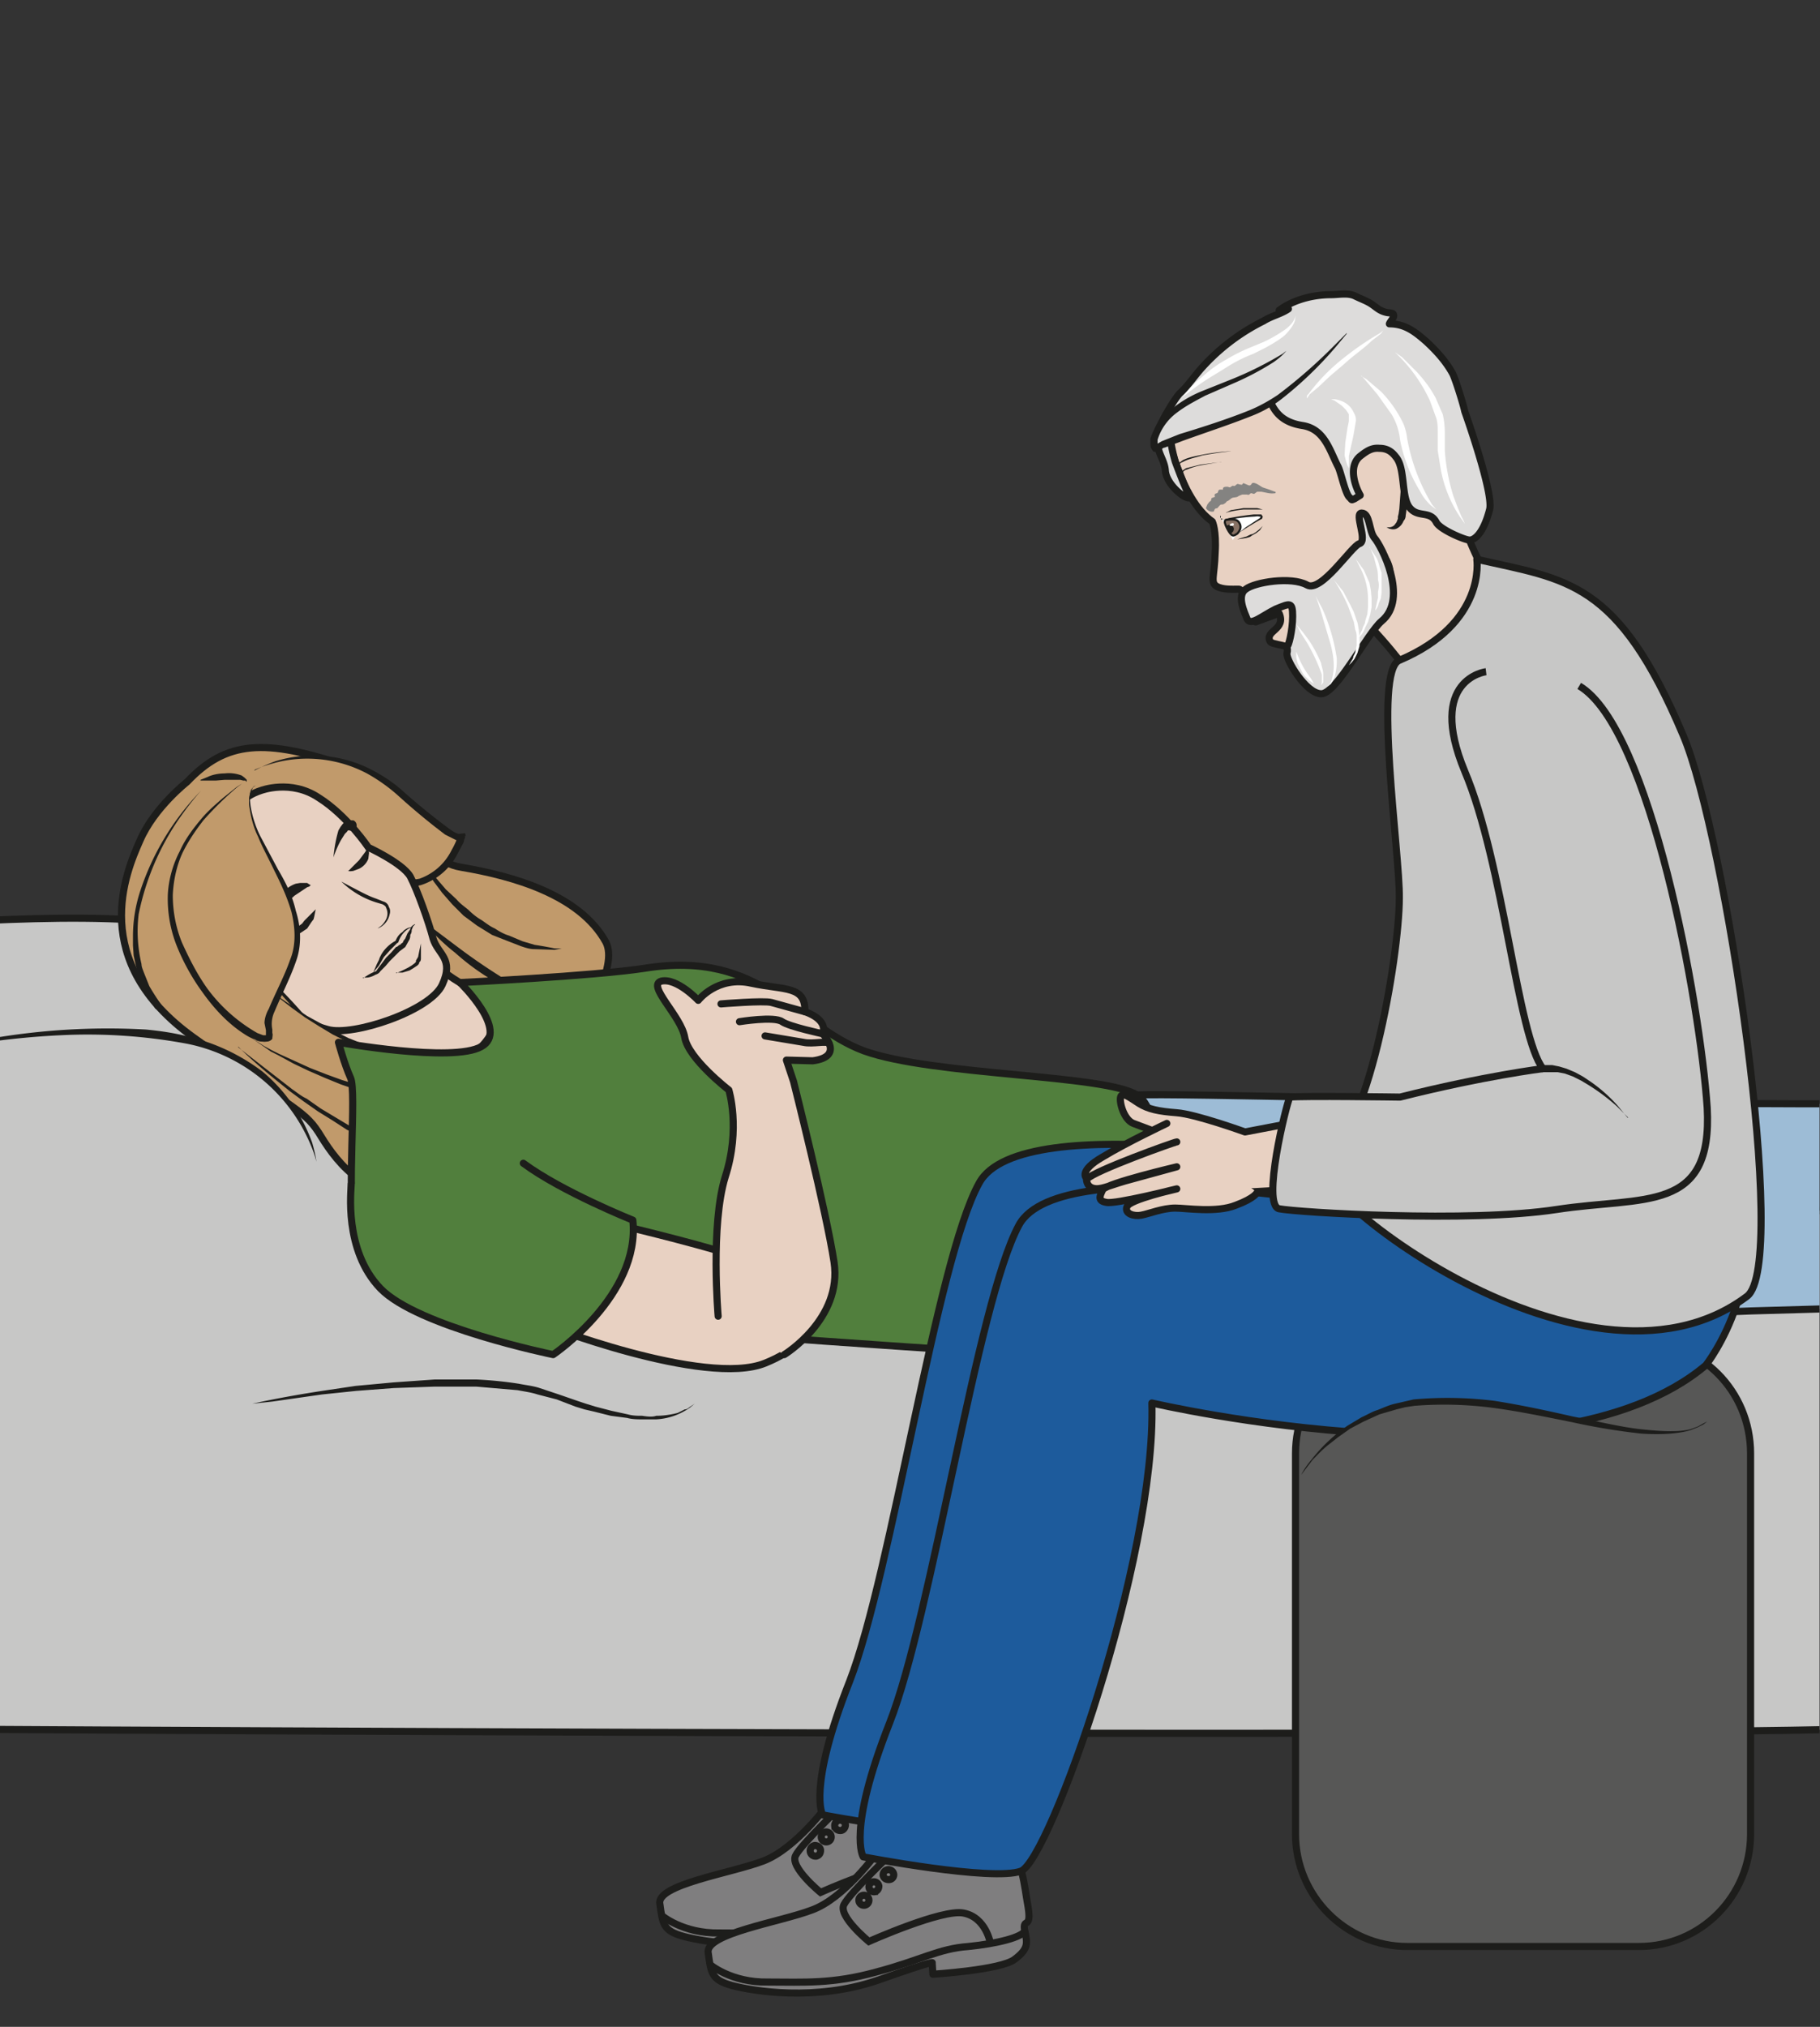 <svg viewBox="0 0 341.2 379.8" xmlns="http://www.w3.org/2000/svg"><rect x="0" y="0" width="341.2" height="379.8" fill="#333333" stroke="none"/><defs><clipPath id="a"><path d="M0 284.9h255.9V0H0z"/></clipPath></defs><g clip-path="url(#a)" transform="matrix(1.333 0 0 -1.333 0 379.8)"><path d="M-31.2 154.8c30.7-1.6 80.8 11.7 88.6-25.5C63.8 98.4 266 115.5 266 115.5H312s-9-34.2-18.2-44.9c-9.3-10.7-19.4-25.7-21.3-28C270.5 40-32.9 42-32.9 42s2.2 44.3-1.8 61c-4 16.8 3.5 51.8 3.5 51.8" fill="#c7c7c6"/><path d="M-31.2 154.8c30.7-1.6 80.8 11.7 88.6-25.5C63.8 98.4 266 115.5 266 115.5H312s-9-34.2-18.2-44.9c-9.3-10.7-19.4-25.7-21.3-28C270.5 40-32.9 42-32.9 42s2.2 44.3-1.8 61c-4 16.8 3.5 51.8 3.5 51.8z" fill="none" stroke="#1d1d1b" stroke-linejoin="round" stroke-miterlimit="10"/><path d="M26.3 175s-4.6-3.6-6.6-8.2c-2-4.5-7.4-17 7.5-27.7s15.7-10.2 18-14c2.2-3.6 7-9.9 14.5-7 7.5 2.7 29.1 27.6 25.5 34.4-3.7 6.7-13.2 9.3-20.3 10.5-7 1.1-4 10-16 14.2-11.7 4-17.1 3.6-22.6-2.2" fill="#c19a6b"/><path d="M26.3 175s-4.6-3.6-6.6-8.2c-2-4.5-7.4-17 7.5-27.7s15.7-10.2 18-14c2.2-3.6 7-9.9 14.5-7 7.5 2.7 29.1 27.6 25.5 34.4-3.7 6.7-13.2 9.3-20.3 10.5-7 1.1-4 10-16 14.2-11.7 4-17.1 3.6-22.6-2.2z" fill="none" stroke="#1d1d1b" stroke-linecap="round" stroke-linejoin="round" stroke-miterlimit="10"/><path d="M135.3 132.5s12.1-2 24.6-1.5c12.5.5 148-4.4 155.7 2.4 0 0-3.6-22.1-7.5-30.7 0 0-40.5-1.5-59.8-2-19.2-.4-115-8.2-123.6-3.5-8.5 4.8 10.6 35.3 10.6 35.3" fill="#9dbcd6"/><path d="M135.3 132.5s12.1-2 24.6-1.5c12.5.5 148-4.4 155.7 2.4 0 0-3.6-22.1-7.5-30.7 0 0-40.5-1.5-59.8-2-19.2-.4-115-8.2-123.6-3.5-8.5 4.8 10.6 35.3 10.6 35.3z" fill="none" stroke="#1d1d1b" stroke-linejoin="round" stroke-miterlimit="10"/><path d="M37 147.8s5.8-3.2 8.3-7c2.5-3.8 4-7.4 4-7.4s15.7 1.5 18.4 4.4c2.8 2.8 2.4 6.3 2.4 6.3s-10.5 4-11.1 9" fill="#e8d1c2" stroke="#1d1d1b" stroke-linecap="round" stroke-linejoin="round" stroke-miterlimit="10"/><path d="M59 164.4l.7-.9 1.8-2.2 1.2-1.4 1.5-1.4c.5-.6 1.1-1 1.7-1.5.5-.5 1.1-1 1.8-1.4.6-.4 1.2-.9 1.9-1.2.6-.4 1.3-.8 2-1l1.9-.8 1.7-.5a51 51 0 002.8-.5h1l-1-.2a747.7 747.7 0 01-2.9.1c-.6 0-1.2.2-1.8.4a417 417 0 00-4.1 1.6l-2.1 1.3-1.9 1.4-1.6 1.6-1.4 1.6L61 161l-1.5 2.4-.5 1" fill="#1d1d1b"/><path d="M35.8 176.6s10.3 6 21-3.5c7.8-7 8-6 8.2-5.6.2.5-2.7-9.5-11-6-8.2 3.6-20.4 12-20.4 12" fill="#c19a6b"/><path d="M35.8 176.6s1 .6 2.9 1.3a17.9 17.9 0 0013.2-1c1.8-.9 3.5-2 5-3.4a96.5 96.5 0 016.3-5.1c.4-.3.9-.6 1.3-.7 0 0 .1 0 0 0l.9.1c.2-.6 0-.3 0-.4l-.2-.9-.8-1.5a8.8 8.8 0 00-5.2-4.5 7.3 7.3 0 00-3.4 0c-1.1.2-2.1.7-3 1.1a69 69 0 00-10 5.7c-2.9 1.7-5.1 3.3-6.7 4.4l-2.5 1.8 2.6-1.6a288.9 288.9 0 0116.9-9.5c1-.4 1.9-.8 2.9-1 1-.2 2-.2 3 0a8 8 0 014.5 4 12.6 12.6 0 011 2.2v-.3h1-.1v-.2l-.4-.3c-.4-.2-.6 0-.8 0l-1.6.8-1.3 1a96.6 96.6 0 00-5 4.2 24.2 24.2 0 01-4.7 3.4 18 18 0 01-12.9 1.5c-1.9-.5-2.9-1-2.9-1M57.5 157.2l3.4-2.8 3.6-2.7a83.1 83.1 0 016.3-4.3l2.2-1.2a27.4 27.4 0 014.1-1.7 14 14 0 011.7-.2h1.4l.9.1h0c-.2-.1-.5-.3-.9-.3l-1.4-.2a9 9 0 00-1.8 0 16 16 0 00-4.4 1.5A33.3 33.3 0 0064 151c-1.3 1-2.4 2.1-3.3 3l-2.3 2.3-.8.9" fill="#1d1d1b"/><path d="M36.7 173.8s4.2 1.6 8.1-1c4-2.5 7-7 7-7s4.8-2.2 5.9-4.1c1-1.9 2.6-6.4 3.2-8.7.7-2.3 3-2.8 1.3-6.5s-12.6-7.3-16.1-6.3c-3.6 1-10.8 4-12.6 7.4-1.7 3.4-7 22.9 3.2 26.2" fill="#e8d1c2"/><path d="M36.7 173.8s4.2 1.6 8.1-1c4-2.5 7-7 7-7s4.8-2.2 5.9-4.1c1-1.9 2.6-6.4 3.2-8.7.7-2.3 3-2.8 1.3-6.5s-12.6-7.3-16.1-6.3c-3.6 1-10.8 4-12.6 7.4-1.7 3.4-7 22.9 3.2 26.2z" fill="none" stroke="#1d1d1b" stroke-linecap="round" stroke-linejoin="round" stroke-miterlimit="10"/><path d="M48 161l1.5-.8c1-.5 2.2-1.2 3.4-1.6l1-.4c.4-.1.7-.4.8-.8.2-.3.2-.7.1-1a2.7 2.7 0 00-1.7-2l.4.3c.3.2.6.6.8 1 .2.4.3 1 0 1.6 0 .2-.3.4-.5.5l-1 .3A12.3 12.3 0 0048 161M38.8 157.5l.3 1a4.5 4.5 0 002.5 2.2l.6.1h1l.3-.2.2-.1-.2-.2-.3-.1-.3-.2-1.5-1c-.5-.5-1.1-.9-1.7-1.1l-.9-.4M46.9 164.4a19 19 0 00.7 3.8l.3.5.3.4.4.4.6.1h.5a.7.7 0 10-.6-1.4c-.1 0-.2 0-.3-.2l-.3-.3-.5-.8c-.7-1.2-1.1-2.5-1.1-2.5M40.6 153.1l.6.7.6.6.3.4.4.3.3.4.3.3.3.3.3.3.7.7-.2-1-.1-.4-.3-.4-.6-.9-.9-.6a4.4 4.4 0 00-1.7-.7M49 162.5l.5.5 1 1 .9 1.2.2.4.2.2.1-.8-.1-.8a2.6 2.6 0 00-1.3-1.4l-.8-.3c-.5-.1-.8 0-.8 0" fill="#1d1d1b"/><path d="M33.5 137.7s15.5-14.2 24.2-14.2 9 3 9 3-13.8.7-18 7.1c-4 6.4-10.1 13.7-13 14.7" fill="#c19a6b"/><path d="M33.5 137.7l7.6-5.9c.6-.4 1.3-1 2-1.3l2-1.4 2-1.2 2-1.2 2.2-1 1-.5 1.2-.4c.7-.3 1.5-.4 2.2-.6l1.2-.1h.5l.3-.1h.3l2.4.2c.8 0 1.5.2 2.3.3.7.3 1.5.4 2.1.8.4.1.6.4.9.6l.5.6.5-.5a42 42 0 00-9.9 1.9c-.8.2-1.5.6-2.3.9l-2.3 1.1-1 .8c-.4.2-.7.4-1 .8l-1 .9-.7 1A85.2 85.2 0 0137.8 147l-2 1.4a23.7 23.7 0 004-2.9 85.2 85.2 0 009.4-11.6l.7-.9.8-.8 1-.8 1-.6 2.1-1.1 2.3-.8a35.6 35.6 0 019.6-1.8h.1a.4.4 0 00.4-.6c-.2-.6-.5-1-.8-1.3l-1.1-.7c-.8-.4-1.6-.6-2.4-.8l-2.5-.4H58l-.3-.1H56.8l-1.2.2-2.4.7-1.2.4-1 .6-2.2 1-2 1.3-2.1 1.3-2 1.4-1.9 1.4c-2.5 2-5 4-7.3 6.3" fill="#1d1d1b"/><path d="M37.7 145.8s9-7.4 17.7-9.5c8.7-2.1 13.3-1 15.2-2 0 0-4.2-4.6-10.4-4.3-6 .3-17.4 3.8-25 9" fill="#c19a6b"/><path d="M37.7 145.8l3.7-2.5 1.8-1.2 2-1.1 1-.6L49 139l2-.8 1-.4 1.1-.3 2.1-.7a50.3 50.3 0 0111-1.4h2.2c.8-.1 1.6-.2 2.4-.6a.5.5 0 00.1-.7 13.5 13.5 0 00-4-3 15 15 0 00-4.7-1.4h-2.5l-2.4.3-2.4.4-2.4.6-2.3.7-2.3.8-2.2.9-2.3 1-2.1 1-2.2 1.2-1 .5-1 .7-2 1.4 2-1.3 1.1-.6 1-.5 2.2-1 2.2-1 2.3-.9 2.2-.8 2.3-.7a26 26 0 012.3-.6l2.3-.5 2.4-.5 2.3-.2a10.8 10.8 0 014.6.5 14 14 0 014.1 2.1l1.8 1.5.1-.7-2 .4-2.2.1a61.3 61.3 0 00-11 1.5l-2.2.7-1 .4-1.1.5-2 .9-2 1-2 1.2-1.9 1.2-1.8 1.3-3.5 2.7" fill="#1d1d1b"/><path d="M36 174.5s-2-.6-.2-5.7c1.8-5.1 8.2-12.4 5.3-19.5-3-7.1-3.8-6.7-3.2-9.5.5-2.8-7.8 1.2-12.3 11.5-4.5 10.3.8 17.8 8.5 23.5" fill="#c19a6b"/><path d="M36 174.5l-.2-.1c-.2-.1-.3-.3-.4-.6-.3-.5-.3-1.4-.1-2.5.2-1.1.6-2.5 1.3-3.9l2.5-4.7c1-1.7 2-3.6 2.5-5.8.7-2.2.9-4.8 0-7.2-.8-2.3-2-4.6-3-7a4 4 0 01-.3-2.5v-.5c.1-.2 0-.5 0-.8a1 1 0 00-.8-.4 2 2 0 00-.6 0c-.4 0-.8.1-1 .3-.7.2-1.3.6-1.9 1-2.2 1.5-4 3.5-5.5 5.6a30.4 30.4 0 00-3.7 6.7 18 18 0 00-1.2 7c.1 2.3.8 4.5 1.7 6.2.8 1.8 2 3.3 3 4.5 1 1.2 2.1 2.1 3 2.9l2 1.6.8.5-.7-.5a46.5 46.5 0 01-4.8-4.7c-1-1.3-2-2.7-2.9-4.5-.8-1.7-1.3-3.8-1.4-6 0-2.2.4-4.5 1.3-6.7 1-2.2 2.1-4.4 3.6-6.5a22.7 22.7 0 017-6.2l.8-.3h.4v.7l-.2 1c0 .7.3 1.5.6 2 1 2.4 2.2 4.6 3 6.9.9 2.2.7 4.6.2 6.7-.6 2.1-1.5 4-2.4 5.8-.8 1.7-1.7 3.3-2.3 4.8-.7 1.4-1 2.8-1.2 4-.2 1 0 2 .2 2.6l.4.5.3.1M28.2 175.3l1 .4c.6.3 1.5.5 2.4.5a5 5 0 002.4-.3l.4-.3.3-.3v-.3l-.2.2h-.3l-.4.1h-2.2l-1.2-.1h-2.2" fill="#1d1d1b"/><path d="M28.3 173.8s-1.4-1.5-3.2-4.1a36.4 36.4 0 01-5.6-13.3 20 20 0 01.4-7c0-.4.2-.8.3-1.1l.8-2a36.6 36.6 0 011.6-2.5.5.5 0 00-.8-.6l-.8 1.3-.8 1.5c-.2.6-.6 1.2-.8 2l-.3 1.2-.3 1.4-.1 1.4v1.4a20.5 20.5 0 001 6.2 36.6 36.6 0 008.6 14.2M51.1 147.4a6 6 0 001.8 1l.2.3.6.8.6.8.7.7.7.8c.2 0 .3.2.5.3l.2.1v.1h.1c-.1 0 0 0 0 0l.2.2v.1l.3.4.3.7.4.6c0 .2.2.4.3.5l.3.2h.1l-.3-.3-.2-.5c0-.2 0-.4-.2-.7 0-.2 0-.5-.2-.8l-.5-.9-.8-.6-.7-.7-.7-.7-.6-.7-.7-.7c-.2-.3-.4-.4-.7-.5-.5-.3-1-.4-1.2-.4H51M55.7 148.1l.9.4.8.4.5.3.4.3.2.2v.2l.3.5.2 1 .2.9v-1-1c0-.2 0-.5-.2-.6l-.1-.3-.2-.2-.6-.4-.5-.3-1-.3H55.7" fill="#1d1d1b"/><path d="M52.4 148l.6 1.4.3.6.1.3.2.4a5.1 5.1 0 002.1 2l-.1-.1c.2.5.5 1 1 1.3.3.4.9.7 1.4.7-1-.3-1.7-1.2-2-2.2h-.1l-1-1-.9-1-.7-1.2-.9-1.1" fill="#1d1d1b"/><path d="M47.6 138.4s16.1-2.9 20.1-.6c4 2.2-3 9-3 9s18.6.9 25.9 2c16.7 2.7 21.2-8 30.9-11.6 9.7-3.5 33.8-3.3 38.4-6.2 4.6-2.9.8-15-3.2-23-4-7.9 1.5-15.2.3-14.6-1.2.6-57 3.6-63.8 5.1-6.6 1.6-42.2 11.3-43.3 14.7-1.2 3.3.3 18.3-.6 20.2-.9 2-1.7 5-1.7 5" fill="#517f3d"/><path d="M47.6 138.4s16.1-2.9 20.1-.6c4 2.2-3 9-3 9s18.6.9 25.9 2c16.7 2.7 21.2-8 30.9-11.6 9.7-3.5 33.8-3.3 38.4-6.2 4.6-2.9.8-15-3.2-23-4-7.9 1.5-15.2.3-14.6-1.2.6-57 3.6-63.8 5.1-6.6 1.6-42.2 11.3-43.3 14.7-1.2 3.3.3 18.3-.6 20.2-.9 2-1.7 5-1.7 5z" fill="none" stroke="#1d1d1b" stroke-linecap="round" stroke-linejoin="round" stroke-miterlimit="10"/><path d="M75.2 99.3c.8-.5 24-9.4 32.4-6s5.9 7.8 5.6 10.7c-.4 3-30.3 9.7-30.3 9.7" fill="#e8d1c2" stroke="#1d1d1b" stroke-linecap="round" stroke-linejoin="round" stroke-miterlimit="10"/><path d="M49.4 118.5c0-.8-1.1-9.3 4.1-14.7s24.3-9.3 24.3-9.3 12.3 8.3 11.2 18.9c0 0-10 4-15.4 8" fill="#517f3d" stroke="#1d1d1b" stroke-linecap="round" stroke-linejoin="round" stroke-miterlimit="10"/><path d="M101 99.9s-1.1 12.8 1 19.6c2.2 6.8.5 12.2.5 12.2s-5.7 4.4-6.2 7.4-5.4 7.3-3.3 7.9c2.2.5 5.2-2.7 5.2-2.7s2.7 3.5 7.5 2.4c4.7-1 7.6-.3 7.5-4 0 0 3.3-1 2.5-3.1 0 0 3.2-3.2-1.4-3.8l-3.7.1 1-3s4.6-18.2 5.7-25.4c1.2-8-7-13-7-13" fill="#e8d1c2" stroke="#1d1d1b" stroke-linecap="round" stroke-linejoin="round" stroke-miterlimit="10"/><path d="M101.4 143.8s6 .5 7.1.2l4.7-1.3M104 141.3s4.9.8 6 0c1-.7 5.7-1.7 5.7-1.7M107.6 139.3l5.4-.9c1.3-.3 3.4.3 3.6-.2" fill="none" stroke="#1d1d1b" stroke-linecap="round" stroke-linejoin="round" stroke-miterlimit="10"/><path d="M-11.5 136.6s21.5 5.9 37.6 2.3c16-3.6 18.4-17.3 18.4-17.3" fill="#c7c7c6"/><path d="M-11.5 136.6a96.8 96.8 0 0032 3.6c2.1-.2 4.1-.5 6-1a27.9 27.9 0 0010.4-4.9 23.2 23.2 0 007-10c.5-1.7.6-2.7.6-2.7s-.2 1-.9 2.6a23.9 23.9 0 01-17.3 14 76.2 76.2 0 01-17.7 1.2 111.2 111.2 0 01-17.4-2.2l-2.7-.6" fill="#1d1d1b"/><path d="M246.2 27.1c0-8.7-7-15.8-15.7-15.8h-32.6c-8.6 0-15.7 7.1-15.7 15.8v53.5c0 8.7 7 15.8 15.7 15.8h32.6c8.7 0 15.7-7 15.7-15.8z" fill="#575756"/><path d="M246.2 27.1c0-8.7-7-15.8-15.7-15.8h-32.6c-8.6 0-15.7 7.1-15.7 15.8v53.5c0 8.7 7 15.8 15.7 15.8h32.6c8.7 0 15.7-7 15.7-15.8z" fill="none" stroke="#1d1d1b" stroke-linejoin="round" stroke-miterlimit="10"/><path d="M116.9 31.9c-.3-.5-5-6.9-9.6-8.6-4.5-1.7-15-3.3-14.5-6 .4-2.8.4-3.8 3.4-4.6 3-.8 11.7-2.2 20.3.8 8.5 3 7.8 2.4 7.8 2.4l.1-1.6s9.6.7 11.5 2.1c2 1.5 1.8 2.4 1.4 4.1-.3 1.8 1 0 .5 3.2-.6 3.3-.8 7-2.8 7.6-2 .6-18.1.6-18.1.6" fill="#7f7e7f"/><path d="M116.9 31.9c-.3-.5-5-6.9-9.6-8.6-4.5-1.7-15-3.3-14.5-6 .4-2.8.4-3.8 3.4-4.6 3-.8 11.7-2.2 20.3.8 8.5 3 7.8 2.4 7.8 2.4l.1-1.6s9.6.7 11.5 2.1c2 1.5 1.8 2.4 1.4 4.1-.3 1.8 1 0 .5 3.2-.6 3.3-.8 7-2.8 7.6-2 .6-18.1.6-18.1.6z" fill="none" stroke="#1d1d1b" stroke-linejoin="round" stroke-miterlimit="10"/><path d="M93 15.7s3-2.6 8.2-2.5c5.1 0 9-.3 15.3 1.4 6.3 1.7 8.8 3.3 12.9 3.7 4 .3 7.8 1.3 8 2.2" fill="none" stroke="#1d1d1b" stroke-miterlimit="10"/><path d="M132.5 18.7s-.6 3.6-3.7 4.2c-3.2.6-13.4-4-13.4-4s-4.4 3.6-3.5 5.2c.8 1.6 6.8 7.3 6.8 7.3" fill="none" stroke="#1d1d1b" stroke-miterlimit="10"/><path d="M115.4 24.8c0-.4-.2-.7-.6-.8a.7.7 0 00-.2 1.5c.4 0 .8-.3.8-.7zM116.9 26.7c0-.4-.3-.7-.7-.7a.7.7 0 10.7.7zM118.9 28.4c0-.4-.3-.8-.7-.8-.4 0-.7.2-.8.6a.7.7 0 101.5.2z" fill="none" stroke="#1d1d1b" stroke-miterlimit="10"/><path d="M116.5 31.6c.1-.7 4.4-1.4 9.8-1.5 5.4-.2 9.7.4 9.8 1.1 0 .8-4.4 1.5-9.8 1.6-5.4.1-9.8.3-9.7-1.2" fill="#1d1d1b"/><path d="M189.5 120.6s-45.9 9-51.8-2c-6-10.8-12.3-54.8-18.2-70-6-15.2-3.8-18.8-3.8-18.8s18.3-3.5 22.3-2c4 1.7 19 43.8 18.4 65.8 0 0 47.6-18.2 69.4.2" fill="#1d5b9c" stroke="#1d1d1b" stroke-linecap="round" stroke-linejoin="round" stroke-miterlimit="10"/><path d="M123.7 25c-.3-.5-5-7-9.6-8.6-4.5-1.7-15-3.3-14.5-6 .4-2.8.4-3.8 3.4-4.6 3-.8 11.7-2.2 20.3.7 8.5 3 7.8 2.5 7.8 2.5l.1-1.6s9.6.6 11.5 2.1c2 1.5 1.8 2.3 1.4 4.1-.3 1.8 1 0 .5 3.2-.6 3.3-.8 7-2.8 7.6-2 .6-18.2.6-18.2.6" fill="#7f7e7f"/><path d="M123.7 25c-.3-.5-5-7-9.6-8.6-4.5-1.7-15-3.3-14.5-6 .4-2.8.4-3.8 3.4-4.6 3-.8 11.7-2.2 20.3.7 8.5 3 7.8 2.5 7.8 2.5l.1-1.6s9.6.6 11.5 2.1c2 1.5 1.8 2.3 1.4 4.1-.3 1.8 1 0 .5 3.2-.6 3.3-.8 7-2.8 7.6-2 .6-18.2.6-18.2.6z" fill="none" stroke="#1d1d1b" stroke-linejoin="round" stroke-miterlimit="10"/><path d="M99.8 8.8s3-2.6 8.2-2.5c5.1 0 9-.3 15.2 1.4 6.4 1.7 8.8 3.3 13 3.6 4 .4 7.7 1.3 8 2.3" fill="none" stroke="#1d1d1b" stroke-miterlimit="10"/><path d="M139.3 11.7s-.6 3.7-3.8 4.3c-3 .6-13.3-4-13.3-4s-4.4 3.6-3.5 5.2c.8 1.6 6.8 7.3 6.8 7.3" fill="none" stroke="#1d1d1b" stroke-miterlimit="10"/><path d="M122.2 17.9a.7.7 0 10-1.4-.2.7.7 0 001.4.2zM123.6 19.8c0-.4-.2-.7-.6-.8a.7.7 0 10.6.8zM125.7 21.4c0-.4-.3-.7-.7-.7-.4 0-.7.2-.8.6a.7.7 0 001.5.1z" fill="none" stroke="#1d1d1b" stroke-miterlimit="10"/><path d="M123.3 24.7c0-.8 4.4-1.5 9.8-1.6 5.3 0 9.7.5 9.7 1.2 0 .8-4.3 1.5-9.7 1.6-5.4 0-9.9.3-9.8-1.2" fill="#1d1d1b"/><path d="M195 114.6s-45.8 9-51.7-1.9-12.2-54.8-18.2-70c-6-15.2-3.7-18.8-3.7-18.8s18.2-3.5 22.2-2c4 1.6 19 43.7 18.4 65.8 0 0 56.1-13.1 77.9 5.3 0 0 10.3 13 3.4 28.3-7 15.4-52.3 4.5-52.3 4.5" fill="#1d5b9c" stroke="#1d1d1b" stroke-linecap="round" stroke-linejoin="round" stroke-miterlimit="10"/><path d="M196.8 192.1s-6.6 8.7-12 10.8c-5.2 2 1.8 20.6 6 22.4 4.4 1.8 12.7-6.8 12.7-6.8s3.9-16 10.8-21.1" fill="#e8d1c2" stroke="#1d1d1b" stroke-linecap="round" stroke-linejoin="round" stroke-miterlimit="10"/><path d="M193.2 198.7s-4.4-9.1-6.7-9.7c-2.8-.6-3.7 2.8-4.4 3.9-.6 1-.6 1-1.8 1.3-.9.2-1.6.3-1.7.6-.7 1.5 2.3 1.6 1.3 3.9l-3.3-1.2c-.7.3-.6 1-.6 1s-.9 3.6-1.8 3.6-2.2-.1-3.1.4c-.9.6-.3 1.4-.2 4.7.2 3.2-.4 4.4-.4 4.4-4.6 3.2-6.4 12.8-6.4 12.8s2.7 6 14.4 10.7c11.7 4.6 20.4-7.1 22.8-13.2 2.4-6 2.2-3.5 2.9-11.2" fill="#e8d1c2" stroke="#1d1d1b" stroke-linecap="round" stroke-linejoin="round" stroke-miterlimit="10"/><path d="M188.2 219.3c.4-.8 1-3.8 1.6-4.3.4-.4.2-.4.7-.2l.8.5c-.9 1.6-1.6 4.2 0 5.5.9.7 1.6 1.2 2.7 1.1 1 0 1.7-.4 2.3-1.2 1.4-1.6.7-5.7 2-7.2 1.2-1.4 2.8-.3 3.7-2 .5-1 4-2.5 4.7-2.5.6 0 1.9.8 2.8 4.3.6 2.3-3.5 13.8-3.5 13.8-.2 1-1.3 4.5-1.7 5.3-1 1.8-2.3 3.2-3.7 4.5-1.6 1.4-3 2.5-5.2 2.5.1.3.7.9.6 1.2 0 .4-.6.3-1 .4-.9.2-1.3.6-2 1.1-.7.5-1.6.8-2.4 1.2-1 .5-2.3.2-3.4.2-2.5 0-5.3-.7-7.3-2.2.3-.1 1 0 1.3.2-1-.7-2.4-1-3.5-1.7a29 29 0 01-8.6-6.5c-1.1-1.2-2-2.6-3.2-3.7-.9-1-2.4-3.7-3-5 .6.3.7-.5 1.2-.2-.7-1.1-.9.1-1.2-1.2-.4-1.7.9-2.8 1-4.5.2-2 3-4.2 3.5-3.7 0 0-.5.7-2.1 5 0 0-1.2 4-.4 4.4 1 .3 8.9 6.3 11.3 6.5 3.1.4 1.1-4.9 7-5.8 3.1-.5 3.8-3.5 5-5.8" fill="#dddcdb"/><path d="M188.2 219.3c.4-.8 1-3.8 1.6-4.3.4-.4.2-.4.7-.2l.8.5c-.9 1.6-1.6 4.2 0 5.5.9.7 1.6 1.2 2.7 1.1 1 0 1.7-.4 2.3-1.2 1.4-1.6.7-5.7 2-7.2 1.2-1.4 2.8-.3 3.7-2 .5-1 4-2.5 4.7-2.5.6 0 1.9.8 2.8 4.3.6 2.3-3.5 13.8-3.5 13.8-.2 1-1.3 4.5-1.7 5.3-1 1.8-2.3 3.2-3.7 4.5-1.6 1.4-3 2.5-5.2 2.5.1.3.7.9.6 1.2 0 .4-.6.3-1 .4-.9.2-1.3.6-2 1.1-.7.5-1.6.8-2.4 1.2-1 .5-2.3.2-3.4.2-2.5 0-5.3-.7-7.3-2.2.3-.1 1 0 1.3.2-1-.7-2.4-1-3.5-1.7a29 29 0 01-8.6-6.5c-1.1-1.2-2-2.6-3.2-3.7-.9-1-2.4-3.7-3-5 .6.3.7-.5 1.2-.2-.7-1.1-.9.1-1.2-1.2-.4-1.7.9-2.8 1-4.5.2-2 3-4.2 3.5-3.7 0 0-.5.7-2.1 5 0 0-1.2 4-.4 4.4 1 .3 8.9 6.3 11.3 6.5 3.1.4 1.1-4.9 7-5.8 3.1-.5 3.8-3.5 5-5.8z" fill="none" stroke="#1d1d1b" stroke-linecap="round" stroke-linejoin="round" stroke-miterlimit="10"/><path d="M195 210.8h.4c.2 0 .5.1.7.3l.3.4.2.5v.3l.1.4.1.7.2 2.7v1.2s.3-.4.5-1.2a7.6 7.6 0 00.2-3.6c0-.3-.1-.6-.3-.8a2 2 0 00-1-1.1c-.5-.2-.9 0-1 0l-.4.2" fill="#1d1d1b"/><path d="M171.6 212.4s0-.7.8-.5c.9.2 4.6.8 5 .6.3-.3-.2-.5-.2-.5s-3.5-2-3.8-3" fill="#fff"/><path d="M171.6 212.4c0-.1 0-.3.2-.4l.3-.1.8.2a42 42 0 003.4.5h1.1l.2-.3-.1-.3-.2-.1a52.7 52.7 0 01-3.1-1.9l1 .8 2 1.3.1.2h-.2c-.2.1-.5 0-.8 0a27 27 0 01-3.3-.4h-1.3v.5" fill="#1d1d1b"/><path d="M174.3 211.4c.4-.6 0-1.2-.3-1.5-.5-.3-.7-.6-1.4.7-.7 1.4-.2 1.2.3 1.3.4 0 1.1.1 1.4-.5" fill="#877164" fill-rule="evenodd"/><path d="M174.3 211.4c.4-.6 0-1.2-.3-1.5-.5-.3-.7-.6-1.4.7-.7 1.4-.2 1.2.3 1.3.4 0 1.1.1 1.4-.5z" fill="none" stroke="#1d1d1b" stroke-linecap="round" stroke-linejoin="round" stroke-miterlimit="10" stroke-width=".3"/><path d="M172.5 211s.5.4.9-.1-.2-1-.4-1c0 0-.6 1-.5 1.1" fill="#1d1d1b" fill-rule="evenodd"/><path d="M183.8 229v.1c0 .1 0 .3.2.4a26.3 26.3 0 004.6 4.8 41.9 41.9 0 005.5 3.8l.5.4-.1-.1-.3-.4-1.3-1c-1-1-2.5-2-3.8-3.2l-2-1.7-1.7-1.6-1.2-1-.4-.6" fill="#fff"/><path d="M189.4 238s-7-8.4-13-10.9-12.8-4.2-13.5-5.1c-.8-1-1.7 2.8 4 6.4 3.2 2 12 4.7 14 7.2" fill="#dddcdb"/><path d="M189.4 238l-1.5-1.8a52.7 52.7 0 00-7.7-7.4c-1.3-1-2.7-1.8-4.3-2.4-3-1.2-6.4-2.3-9.7-3.5l-2.4-.9c-.2 0-.4-.2-.5-.3l-.3-.2a.7.7 0 00-.4-.1c-.2 0-.4 0-.5.2-.3.4-.3.6-.3 1v.7a8.4 8.4 0 003.2 4.3 16.7 16.7 0 004.2 2.4l4 1.6a49.8 49.8 0 017.2 3.6l.5.4s-.5-.7-1.8-1.6a40 40 0 00-5.7-3l-3.9-1.7c-1.3-.7-2.7-1.4-4-2.4a7.5 7.5 0 01-2.7-3.8v-.6-.2h-.3l.2.2.7.4 2.5 1c3.3 1 6.7 2.1 9.7 3.3 1.5.6 2.9 1.4 4.1 2.2a72.1 72.1 0 018 7l1.7 1.7" fill="#1d1d1b"/><path d="M182.2 240.6s0-.3-.1-.8c-.2-.6-.7-1.3-1.4-2-.7-.6-1.7-1.2-2.8-1.8l-1.6-.8a21.5 21.5 0 01-3.3-1.6l-1.6-1a40.2 40.2 0 01-5.2-3.6l.6.7.6.7 1 1 1.2 1a16.2 16.2 0 002.9 2 23.9 23.9 0 003.4 1.7l1.7.7a18.9 18.9 0 012.7 1.5c.8.5 1.3 1 1.6 1.5.3.5.3.8.3.8" fill="#fff"/><path d="M177.6 213.3h-2.7a15 15 0 01-2.3-.4l-.2-.1.1.1.6.3 1.8.3h1.9l.8-.2" fill="#1d1d1b"/><path d="M193.2 198.7c4 4.4 1.7 7.6 1.7 7.6" fill="#e8d1c2" stroke="#1d1d1b" stroke-linecap="round" stroke-linejoin="round" stroke-miterlimit="10"/><path d="M173 211h.3c.2 0 .3.2.2.3 0 .1-.2.1-.4 0-.1 0-.2-.2-.1-.3" fill="#fff"/><path d="M194.3 197.6c-2-1.7-6.4-10.3-8.5-10.2-2.1 0-5 4.8-4.8 5.7.2.8-.2 1 0 1 .2-.2.8 2.2.8 4.2 0 2.1-.4 1.8-2.4 1-2-1-3.5-2.4-4-1.4-.4 1-1.5 3.3-.2 4.2 1.3 1 6.4 1.8 8.6.6 2-1.2 6.3 5.5 7.4 5.8 1.2.4-.8 4.3.3 4.3 1.2 0 1-2.5 1.8-3.5.9-1 4.9-8.5 1-11.7" fill="#dddcdb"/><path d="M194.3 197.6c-2-1.7-6.4-10.3-8.5-10.2-2.1 0-5 4.8-4.8 5.7.2.8-.2 1 0 1 .2-.2.8 2.2.8 4.2 0 2.1-.4 1.8-2.4 1-2-1-3.5-2.4-4-1.4-.4 1-1.5 3.3-.2 4.2 1.3 1 6.4 1.8 8.6.6 2-1.2 6.3 5.5 7.4 5.8 1.2.4-.8 4.3.3 4.3 1.2 0 1-2.5 1.8-3.5.9-1 4.9-8.5 1-11.7z" fill="none" stroke="#1d1d1b" stroke-linecap="round" stroke-linejoin="round" stroke-miterlimit="10"/><path d="M196.2 235.4l1-.7 2.1-2.1c.9-1 1.8-2.1 2.6-3.6l1-2.3c.2-.8.3-1.8.3-2.6v-1.3-1.2a27.2 27.2 0 011.2-6.4l.6-1.6.5-1.2.4-.8.1-.3-.2.3-.5.7a17.9 17.9 0 00-2.7 6.8l-.4 2.5v2.5c0 .8 0 1.6-.3 2.3l-.8 2.2a21.7 21.7 0 01-4.1 6l-.8.8M191.4 232.1l.8-.5 2-1.7a16.7 16.7 0 003.2-4.6 8 8 0 00.5-2 27.2 27.2 0 013.5-9.3l.6-.7-.8.6c-.4.4-1 1-1.5 2a21.5 21.5 0 00-2.8 7.2 8.6 8.6 0 01-1.2 3.6l-2 2.8-2.2 2.6M187.2 228.8h.5a4 4 0 001.3-.4 3 3 0 001.4-1.5c.2-.3.3-.7.3-1.1l-.2-1.2a27 27 0 00-.4-2l-.4-1.8v-.6-.6-.5l-.2.4-.2.6-.2.8.1 1.8.3 2 .2 1v1l-.4.6-.6.6-1 .7-.5.2M192.6 208l.8-1.2c.3-.4.5-1 .6-1.5l.3-.9v-1-1.8l-.1-.8-.3-.7c-.1-.5-.3-.8-.5-1a89.5 89.5 0 00.4 1.8v.8c.1.5.2 1.1 0 1.7 0 .6 0 1.2-.2 1.8l-.4 1.5-.6 1.4M190.7 206.3l.3-.4.8-1.1.8-1.8.2-1.1.1-1.1v-1.2l-.2-1.1-.3-1-.4-.8c-.2-.6-.5-1-.7-1.2l-.3-.4a4533.4 4533.4 0 00.4 1c.2.2.2.4.3.7.1.2.3.5.3.8l.3 1 .1 1v1.1a9.7 9.7 0 01-.9 4l-.8 1.6" fill="#fff"/><path d="M187.6 203.4l1.3-1.6 1-1.9.5-1 .4-1.2c.2-.4.2-.9.3-1.3l.1-1.2v-1.1l-.3-1-.4-.8-.4-.5-.4-.4.3.5.3.5c0 .3.2.5.3.8l.2 1v1c0 .4 0 .8-.2 1.2l-.2 1.1-.8 2.2a24.4 24.4 0 01-2 3.7M185 201.2l1-1.9a26.6 26.6 0 002-6.9 8 8 0 00-.2-2.2c-.1-.6-.4-1-.6-1.4l-.5-.4.4.5c.2.3.3.8.4 1.4.2 1.2 0 2.9-.5 4.5l-1.3 4.4-.5 1.5-.2.5M182.2 197.3l1-1.2.9-1.2a18.9 18.9 0 001.7-3.2c.1-.6.3-1 .3-1.6v-.6-.5l-.3-.4.1.4v1.1a25.6 25.6 0 01-2.1 4.5l-.9 1.4-.5 1-.2.3M182.3 193.3l.1-.2.2-.5a11.8 11.8 0 011.3-2.4l.5-.7.4-.7-.7.5-.6.6a4 4 0 00-.5.8l-.5 1-.2.8v.8" fill="#fff"/><path d="M179.3 215.8l-.8.3-.9.3c-.4.2-1.1.8-1.5.6-.1-.1-.2-.4-.5-.3l-.7.3c-.2 0-.1-.3-.4-.2-.3 0-.4.2-.6 0-.1 0-.1-.2-.4-.2 0 0-.1.1-.2 0l-.2-.1c-.1-.2-.3 0-.5 0s-.5 0-.6-.2v-.2h-.3c-.2 0-.3 0-.4-.3 0-.2-.2-.2-.4-.3 0 0-.2-.2 0-.4l-.5-.2c-.1-.2 0-.4-.3-.5l-.3-.4-.2-.5a1 1 0 011-.5c.2 0 .1.2.3.4.1.1.3 0 .4.2.2.2.3.4.5.4.1 0 .3 0 .5.2.1 0 .2.3.4.3l.4.3c.3.3.8.1 1.1.4l.5.2h.7c.2-.1.3 0 .4.1.2.2.3 0 .6 0l.4.3h.6l1-.2a3 3 0 011 0v.2" fill="#848381"/><path d="M177.6 211l-.4-.6-.5-.4-.7-.4c-.2-.2-.4-.2-.7-.3l-.6-.1-.7-.1a13.4 13.4 0 001.3.4l.6.3c.3 0 .5.2.7.3l.5.4.5.5M173.2 221.5s-2-.2-4.1-.6c-1-.3-2-.5-2.7-.9-.3-.1-.6-.3-.6-.5v-.3h-.3v.4l.8.6c.7.4 1.8.6 2.8.8 2 .4 4 .5 4 .5M171.7 220l-2.9-.5a10 10 0 01-1.9-.6c-.2 0-.4-.2-.5-.3v-.2h-.3l.1.3.6.4 2 .5 3 .4" fill="#1d1d1b"/><path d="M245.7 102.7c6 4.5-3 64.9-9 78.9-9.2 21.8-16.3 21.8-29 24.7 0 0 1.4-9-10.9-14.2-3.7-1.5.1-27.3 0-33.4 0-8.3-4.5-34.5-10.8-36.4-6.2-1.9 36.4-37.1 59.7-19.6" fill="#c7c7c6"/><path d="M245.7 102.7c6 4.5-3 64.9-9 78.9-9.2 21.8-16.3 21.8-29 24.7 0 0 1.4-9-10.9-14.2-3.7-1.5.1-27.3 0-33.4 0-8.3-4.5-34.5-10.8-36.4-6.2-1.9 36.4-37.1 59.7-19.6z" fill="none" stroke="#1d1d1b" stroke-linejoin="round" stroke-miterlimit="10"/><path d="M179.9 117.6l-3.6-.2c-.6 0-7.4.6-8.7 2l-5.8 6.7-2.4.9c-1.3.5-2 2.9-1.8 3.7.2.8 1.2 0 2.6-.9 1.3-.8 2.7-1.1 5.3-1.3 2.7-.2 9.6-2.7 9.6-2.7l10.5 2" fill="#e8d1c2" stroke="#1d1d1b" stroke-linecap="round" stroke-linejoin="round" stroke-miterlimit="10"/><path d="M164.1 127s-5.7-2.7-9-4.7c-3.5-2-2.3-3-2.3-3s-.1-1.1.9-1.4c1-.3 2.1.3 4.5 1l7.3 2s-9.8-2.3-10.4-3.2c-.5-1-.7-1.6.5-1.8 1.2-.3 9.9 1.9 9.9 1.9s-6.7-1.5-7-2.5c-.4-1 1-1.4 2-1.2 1.1.2 3 1 4.8 1 1.5 0 5.8-.7 8.5.4 2.7 1 3 1.8 3 1.8M165.5 124.4c-.3 0-11.7-4.1-12.6-5.2" fill="#e8d1c2" stroke="#1d1d1b" stroke-linecap="round" stroke-linejoin="round" stroke-miterlimit="10"/><path d="M209 190.5s-8.4-1-3-14c5.5-13 7.4-37.2 11-41.8 0 0-8.2-1-20.1-4 0 0-13.8.2-15.5 0-.5-1-4-15.2-1.5-15.7 2.6-.5 26.6-2 39-.1s22-.6 21.2 14.3c-1 14.8-8 53.4-18 59.3" fill="#c7c7c6" stroke="#1d1d1b" stroke-linejoin="round" stroke-miterlimit="10"/><path d="M229 127.8s-6.4 7.7-12 6.9" fill="#c7c7c6"/><path d="M229 127.8l-1.6 1.6a28.7 28.7 0 01-4 3l-1 .6-1.2.6-1.1.4-1 .2H217a.5.5 0 10-.2 1h1.5l1-.2 1-.3 1.2-.5 1.1-.6 1.2-.8a21.7 21.7 0 003.7-3.3l1.4-1.7" fill="#1d1d1b"/><path d="M35.5 87.6s29.6 5.9 42.4 1.1c12.8-4.7 17-3.3 19.8-1.1" fill="#c7c7c6"/><path d="M35.5 87.6s3.9.9 9.8 1.8l4.7.7 5.4.5 5.7.4h6c2-.1 4-.3 5.9-.6 1-.2 2-.3 2.9-.6l2.7-.9 2.6-.9 1.2-.4 1.3-.4 2.3-.6 2.3-.5c.7-.2 1.4-.2 2-.2.7-.1 1.4-.2 2 0 1.2 0 2.2.2 3 .4l1 .5c.4 0 .6.3.8.4l.6.4-.6-.5a9 9 0 00-4.8-1.7h-2c-.6 0-1.4 0-2.1.2l-2.3.3-2.4.6-1.3.3-1.3.4-2.6 1-2.7.7c-.9.3-1.8.4-2.8.6L67 90h-5.9l-5.7-.2-5.3-.4-4.8-.5-7-1-2.8-.3" fill="#1d1d1b"/><path d="M183 77.6s5.7 10 19 10.5c13.4.4 31.8-8 38.1-3" fill="#575756"/><path d="M183 77.6s.4.9 1.5 2.2a22.8 22.8 0 005 4.7l2 1.2c.7.3 1.5.8 2.2 1 .8.3 1.6.7 2.5.9l1.3.3 1.3.3a53.4 53.4 0 0011.4-.2c3.8-.6 7.5-1.4 11-2.2 3.6-.7 6.8-1.5 9.7-1.8 2.8-.3 5.2-.4 6.8 0l1.1.4.7.4.6.3-.5-.4-.8-.4-1-.4c-1.6-.5-4-.7-7-.5a91 91 0 00-9.7 1.6c-3.5.7-7.3 1.5-11 2a52.7 52.7 0 01-11.2.3l-1.3-.2-1.2-.3-2.4-.7-2.2-1-1.9-1-1.7-1.2-1.4-1.1c-1-.8-1.6-1.5-2.2-2.1l-1.6-2.1" fill="#1d1d1b"/></g></svg>